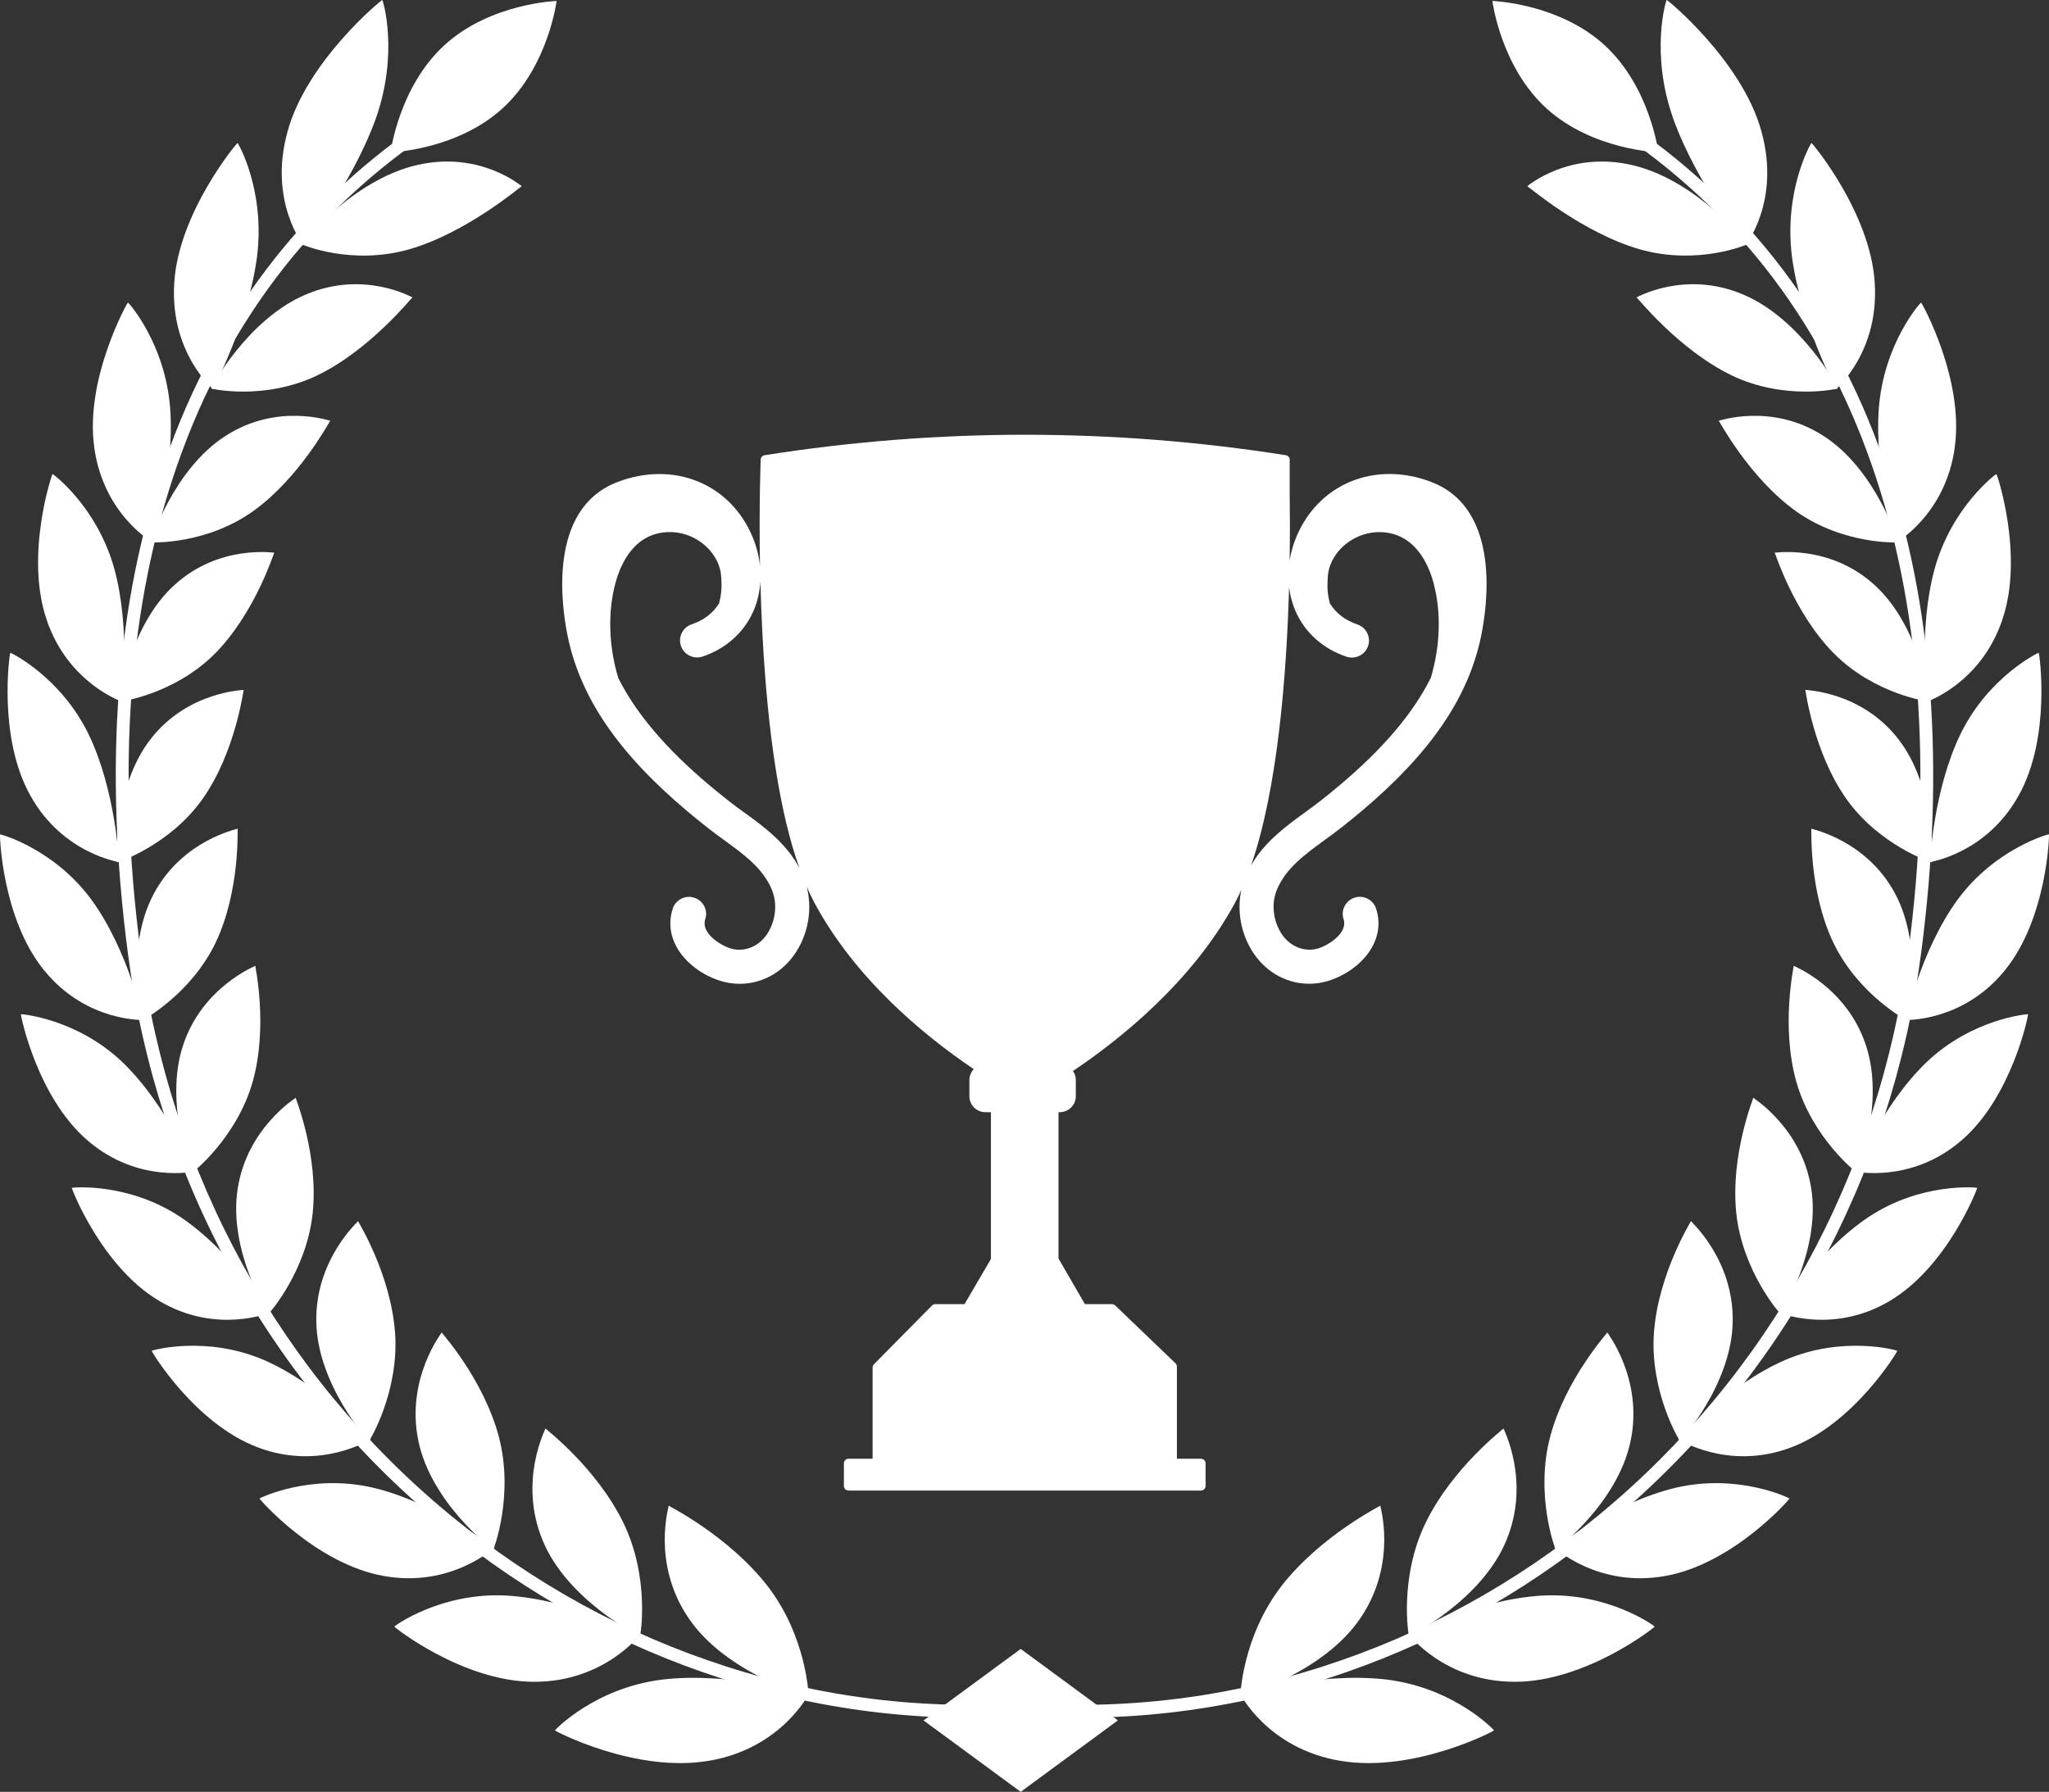 <svg xmlns="http://www.w3.org/2000/svg" id="Layer_2" data-name="Layer 2" viewBox="0 0 496.4 434.21"><rect x="0" y="0" width="496.4" height="434.21" fill="#333333" stroke="none"/><defs><style>      .cls-1 {        fill: #fff;      }    </style></defs><g id="objects"><path class="cls-1" d="M346.89,116.84c-13.69-5.3-27.52.34-32.89,13.41-.75,1.82-1.27,3.7-1.57,5.57.1-6.11.08-11.5.02-15.7v-8.72c0-.54-.4-1-.94-1.09-41.89-6.61-84.38-6.61-126.28,0-.52.08-.91.52-.94,1.05,0,.14-.44,10.9-.17,25.78-.24-2.31-.82-4.63-1.74-6.88-5.36-13.07-19.2-18.71-32.89-13.41-16.96,6.56-13.42,30.33-11.93,37.46,3.1,14.82,12.29,28.24,28.92,42.25,1.56,1.31,3.17,2.62,4.92,4,1.28,1.01,2.59,1.97,4.04,3.02,4.83,3.51,9.4,6.83,11.54,11.99,1.3,3.12,1.05,6.86-.67,10.01-2.03,3.73-6.01,5.43-9.68,4.14-2.26-.8-6.86-3.66-5.77-6.99.34-1.05.26-2.16-.25-3.14-.5-.98-1.36-1.71-2.4-2.05-1.05-.34-2.16-.26-3.15.24-.99.5-1.73,1.35-2.07,2.4-2.57,7.85,3.69,14.78,10.88,17.3,1.73.61,3.52.92,5.32.92h0c5.98,0,11.36-3.33,14.39-8.9,2.47-4.53,3.11-9.84,1.85-14.65.61,1.39,1.23,2.71,1.88,3.92,9.88,18.35,26.17,31.91,38.6,40.31-.66.7-1.06,1.63-1.06,2.64v3.93c0,2.13,1.74,3.86,3.88,3.86h1.34v35.56l-6.39,10.95h-7.09c-.3,0-.58.12-.79.33l-14.08,14.25c-.2.21-.32.48-.32.78v22.11h-5.84c-.61,0-1.11.49-1.11,1.1v5.51c0,.61.5,1.1,1.11,1.1h85.4c.61,0,1.11-.49,1.11-1.1v-5.51c0-.61-.5-1.1-1.11-1.1h-5.84v-22.34c0-.3-.12-.59-.34-.79l-14.61-14.02c-.21-.2-.48-.31-.77-.31h-6.56l-6.4-11.05v-35.47h.31c2.14,0,3.88-1.73,3.88-3.86v-3.93c0-.8-.25-1.56-.69-2.19,10.62-7.11,28.75-21.25,39.26-40.76.54-1,1.05-2.07,1.54-3.17-1,4.6-.3,9.6,2.04,13.89,3.04,5.57,8.42,8.9,14.39,8.9h0c1.8,0,3.59-.31,5.32-.92,7.19-2.53,13.45-9.45,10.88-17.3-.34-1.05-1.08-1.9-2.07-2.4-.99-.5-2.1-.58-3.14-.24-1.05.34-1.91,1.07-2.41,2.05-.5.98-.59,2.1-.25,3.14,1.09,3.32-3.51,6.19-5.77,6.99-3.67,1.29-7.66-.41-9.69-4.14-1.72-3.15-1.97-6.89-.67-10.01,2.15-5.15,6.71-8.47,11.54-11.99,1.46-1.06,2.76-2.01,4.04-3.02,1.76-1.38,3.37-2.69,4.92-4,16.63-14.01,25.82-27.44,28.92-42.25,1.49-7.13,5.03-30.9-11.93-37.46ZM180.26,196.87c-1.26-.92-2.52-1.83-3.71-2.78-1.73-1.36-3.27-2.62-4.72-3.83-10.53-8.87-17.75-17.38-22.06-26-2.33-7.81-2.56-15.99-.65-23.05,1.22-4.5,4.51-12.08,12.85-12.27,5.61-.18,10.95,3.64,12.41,8.77.23.79.32,1.63.38,2.65.13,2.1-.04,3.92-.55,5.85-1.45,2.36-3.74,4.12-6.64,5.08-2.16.72-3.33,3.06-2.61,5.21.35,1.04,1.09,1.89,2.08,2.38.99.49,2.11.57,3.16.22,5.53-1.85,9.85-5.64,12.17-10.67,1.07-2.33,1.69-4.88,1.85-7.51.1,4.04.26,8.31.49,12.72,1.3,24.7,4.31,43.72,8.97,56.74-3.22-6.11-8.58-10.01-13.42-13.53ZM312.3,142.24c.26,2.17.83,4.27,1.73,6.22,2.31,5.03,6.64,8.82,12.17,10.67,1.05.35,2.17.27,3.16-.22.99-.49,1.73-1.33,2.08-2.38.73-2.15-.44-4.49-2.61-5.22-2.9-.97-5.19-2.72-6.64-5.08-.52-1.94-.69-3.75-.55-5.85.06-1.02.15-1.86.38-2.65,1.46-5.13,6.8-8.93,12.41-8.78,8.35.19,11.64,7.77,12.85,12.27,1.91,7.06,1.68,15.24-.65,23.05-4.31,8.62-11.53,17.12-22.06,26-1.43,1.2-2.97,2.46-4.71,3.83-1.22.96-2.49,1.88-3.79,2.83-4.59,3.34-9.71,7.07-12.97,12.77,6.46-18.66,8.6-46.15,9.2-67.46Z"></path><g><g><g><path class="cls-1" d="M388.67,10.89c11.11,10.13,13.1,26.03,13.1,26.03,0,0-16.01-.53-27.12-10.66S361.55.23,361.55.23c0,0,16.01.53,27.12,10.66Z"></path><g><g><path class="cls-1" d="M310.56,384.2c-9.56,12.27-10.14,26.76-10.01,26.8-.04.18,20.06-5.44,29.09-18.97,9.02-13.36,4.63-27.21,4.76-27.17-.05.13-14.29,7.18-23.84,19.33Z"></path><path class="cls-1" d="M324.64,426.69c-17.64-3-24.23-16.34-24.22-16.22.21.06,19.12-5.39,35.41-3.48,16.45,2,26.12,12.22,26.12,12.33.23.05-19.47,10.43-37.3,7.36Z"></path></g><g><path class="cls-1" d="M345.44,368.88c-6.57,13.45-4.21,27.52-4.09,27.55-.02.19,17.65-8.59,23.6-23.19,5.97-14.44-.82-27.1-.7-27.08-.03.14-12.24,9.38-18.81,22.72Z"></path><path class="cls-1" d="M366.99,407.54c-17.15.05-25.88-11.73-25.87-11.61.19.03,16.77-8.39,32.58-9.28,15.97-.84,27.16,7.4,27.17,7.51.22.02-16.55,13.38-33.88,13.39Z"></path></g><g><path class="cls-1" d="M375.55,348.15c-3.73,14.14,1.24,27.34,1.35,27.34,0,.18,15.14-11.29,18.17-26.47,3.06-15.01-5.78-26.13-5.67-26.13,0,.14-10.1,11.22-13.85,25.25Z"></path><path class="cls-1" d="M403.45,381.9c-16.37,2.97-26.89-6.96-26.86-6.85.18,0,14.33-10.95,29.38-14.53,15.2-3.55,27.53,2.51,27.56,2.61.2-.02-13.53,15.82-30.07,18.77Z"></path></g><g><path class="cls-1" d="M400.69,322.88c-1.04,14.37,6.19,26.3,6.3,26.29.03.18,12.52-13.55,12.78-28.83.31-15.13-10.23-24.41-10.12-24.43.01.14-7.88,12.7-8.95,26.97Z"></path><path class="cls-1" d="M433.79,350.8c-15.3,5.7-27.22-2.11-27.19-2.01.16-.03,11.79-13.08,25.79-19.19,14.13-6.1,27.22-2.37,27.26-2.27.19-.05-10.4,17.74-25.86,23.46Z"></path></g><g><path class="cls-1" d="M420.63,293.91c1.48,14.18,10.64,24.51,10.73,24.48.05.17,9.8-15.37,7.45-30.32-2.29-14.81-14.15-22.02-14.05-22.05.03.14-5.56,13.81-4.13,27.89Z"></path><path class="cls-1" d="M457.76,315.29c-13.92,8.23-26.88,2.71-26.83,2.8.15-.05,9.17-14.78,21.81-23.21,12.76-8.44,26.21-7.12,26.26-7.03.17-.08-7.17,19.16-21.24,27.43Z"></path></g><g><path class="cls-1" d="M435.18,262.11c3.84,13.61,14.56,22.06,14.64,22.02.07.16,6.98-16.73,2.18-30.97-4.71-14.1-17.53-19.07-17.45-19.12.06.13-3.15,14.55.62,28.06Z"></path><path class="cls-1" d="M475.12,276.42c-12.23,10.51-25.83,7.4-25.77,7.49.13-.07,6.46-16.05,17.43-26.56,11.09-10.54,24.49-11.65,24.55-11.57.16-.1-3.83,20.07-16.21,30.64Z"></path></g><g><path class="cls-1" d="M444.11,228.34c6.03,12.68,17.93,19.05,18.01,18.99.1.15,4.05-17.65-3.02-30.81-6.97-13.04-20.36-15.64-20.28-15.7.08.12-.66,14.92,5.29,27.52Z"></path><path class="cls-1" d="M485.62,235.25c-10.23,12.51-24.07,11.88-24,11.95.11-.09,3.66-16.89,12.65-29.21,9.1-12.37,22.03-15.88,22.11-15.81.14-.12-.39,20.47-10.76,33.06Z"></path></g><g><path class="cls-1" d="M447.22,193.47c8.03,11.44,20.75,15.56,20.82,15.5.12.13,1.02-18.12-8.15-29.88-9.05-11.66-22.61-11.84-22.54-11.92.1.11,1.93,14.93,9.87,26.3Z"></path><path class="cls-1" d="M489.02,192.83c-7.91,14.18-21.58,16.04-21.49,16.1.09-.11.76-17.3,7.46-31.11,6.8-13.88,18.83-19.69,18.92-19.63.12-.14,3.15,20.36-4.89,34.64Z"></path></g><g><path class="cls-1" d="M444.3,158.36c9.85,9.92,23,11.71,23.06,11.63.15.11-2.12-18.14-13.2-28.21-10.94-9.99-24.27-7.77-24.21-7.85.13.09,4.61,14.56,14.35,24.43Z"></path><path class="cls-1" d="M485.08,150.23c-5.27,15.5-18.34,19.78-18.24,19.83.08-.12-2.23-17.28,1.86-32.24,4.17-15.04,14.86-23,14.96-22.95.1-.16,6.8,19.74,1.41,35.36Z"></path></g><g><path class="cls-1" d="M435.12,123.9c11.48,8.16,24.65,7.58,24.7,7.5.17.09-5.36-17.71-18.16-25.84-12.64-8.07-25.32-3.51-25.27-3.6.15.07,7.38,13.82,18.73,21.94Z"></path><path class="cls-1" d="M473.56,108.49c-2.29,16.42-14.34,23.02-14.22,23.05.06-.13-5.3-16.83-4.17-32.55,1.21-15.81,10.11-25.7,10.23-25.67.09-.17,10.55,18.61,8.15,35.17Z"></path></g><g><path class="cls-1" d="M419.48,90.95c12.91,6.19,25.7,3.27,25.74,3.18.2.07-8.71-16.82-23.03-22.81-14.15-5.95-25.76.84-25.72.74.18.05,10.25,12.71,23.01,18.88Z"></path><path class="cls-1" d="M454.19,68.7c1.03,16.91-9.55,25.64-9.42,25.66.04-.14-8.47-15.96-10.62-32.01-2.09-16.15,4.57-27.7,4.7-27.69.07-.18,14.4,16.98,15.34,34.03Z"></path></g><g><path class="cls-1" d="M397.17,60.39c14.14,4.05,26.13-1.13,26.15-1.22.22.04-12.16-15.48-27.8-19.14-15.45-3.65-25.55,5.18-25.52,5.08.2.02,13.2,11.22,27.17,15.28Z"></path><path class="cls-1" d="M426.75,31.92c4.69,16.93-3.97,27.57-3.82,27.57.02-.14-11.73-14.65-17.51-30.58C399.69,12.87,403.63,0,403.78,0c.05-.19,18.36,14.83,22.97,31.92Z"></path></g></g><path class="cls-1" d="M244,415.45l.28-3.1c25.71,2.33,51.34-.54,76.17-8.51,24.2-7.77,46.6-20.04,66.59-36.46,41.48-34.08,68.23-82.72,75.32-136.96,5.81-44.41,2.83-83.99-8.86-117.63-12.55-36.13-34.89-64.39-66.42-84.02l1.65-2.64c32.14,20.01,54.92,48.83,67.71,85.64,11.85,34.1,14.87,74.16,9,119.06-7.2,55.02-34.34,104.37-76.44,138.96-20.29,16.68-43.04,29.13-67.62,37.02-25.24,8.1-51.28,11.01-77.41,8.65Z"></path></g><g><path class="cls-1" d="M107.73,10.89c-11.11,10.13-13.1,26.03-13.1,26.03,0,0,16.01-.53,27.12-10.66C132.85,16.13,134.85.23,134.85.23c0,0-16.01.53-27.12,10.66Z"></path><g><g><path class="cls-1" d="M185.84,384.2c9.56,12.27,10.14,26.76,10.01,26.8.04.18-20.06-5.44-29.09-18.97-9.02-13.36-4.63-27.21-4.76-27.17.05.13,14.29,7.18,23.84,19.33Z"></path><path class="cls-1" d="M171.76,426.69c17.64-3,24.23-16.34,24.22-16.22-.21.06-19.12-5.39-35.41-3.48-16.45,2-26.12,12.22-26.12,12.33-.23.05,19.47,10.43,37.3,7.36Z"></path></g><g><path class="cls-1" d="M150.96,368.88c6.57,13.45,4.21,27.52,4.09,27.55.02.19-17.65-8.59-23.6-23.19-5.97-14.44.82-27.1.7-27.08.03.14,12.24,9.38,18.81,22.72Z"></path><path class="cls-1" d="M129.41,407.54c17.15.05,25.88-11.73,25.87-11.61-.19.03-16.77-8.39-32.58-9.28-15.97-.84-27.16,7.4-27.17,7.51-.22.02,16.55,13.38,33.88,13.39Z"></path></g><g><path class="cls-1" d="M120.85,348.15c3.73,14.14-1.24,27.34-1.35,27.34,0,.18-15.14-11.29-18.17-26.47-3.06-15.01,5.78-26.13,5.67-26.13,0,.14,10.1,11.22,13.85,25.25Z"></path><path class="cls-1" d="M92.95,381.9c16.37,2.97,26.89-6.96,26.86-6.85-.18,0-14.33-10.95-29.38-14.53-15.2-3.55-27.53,2.51-27.56,2.61-.2-.02,13.53,15.82,30.07,18.77Z"></path></g><g><path class="cls-1" d="M95.71,322.88c1.04,14.37-6.19,26.3-6.3,26.29-.03.18-12.52-13.55-12.78-28.83-.31-15.13,10.23-24.41,10.12-24.43-.01.14,7.88,12.7,8.95,26.97Z"></path><path class="cls-1" d="M62.61,350.8c15.3,5.7,27.22-2.11,27.19-2.01-.16-.03-11.79-13.08-25.79-19.19-14.13-6.1-27.22-2.37-27.26-2.27-.19-.05,10.4,17.74,25.86,23.46Z"></path></g><g><path class="cls-1" d="M75.76,293.91c-1.48,14.18-10.64,24.51-10.73,24.48-.05.17-9.8-15.37-7.45-30.32,2.29-14.81,14.15-22.02,14.05-22.05-.03.14,5.56,13.81,4.13,27.89Z"></path><path class="cls-1" d="M38.64,315.29c13.92,8.23,26.88,2.71,26.83,2.8-.15-.05-9.17-14.78-21.81-23.21-12.76-8.44-26.21-7.12-26.26-7.03-.17-.08,7.17,19.16,21.24,27.43Z"></path></g><g><path class="cls-1" d="M61.22,262.11c-3.84,13.61-14.56,22.06-14.64,22.02-.07.16-6.98-16.73-2.18-30.97,4.71-14.1,17.53-19.07,17.45-19.12-.06.13,3.15,14.55-.62,28.06Z"></path><path class="cls-1" d="M21.28,276.42c12.23,10.51,25.83,7.4,25.77,7.49-.13-.07-6.46-16.05-17.43-26.56-11.09-10.54-24.49-11.65-24.55-11.57-.16-.1,3.83,20.07,16.21,30.64Z"></path></g><g><path class="cls-1" d="M52.28,228.34c-6.03,12.68-17.93,19.05-18.01,18.99-.1.15-4.05-17.65,3.02-30.81,6.97-13.04,20.36-15.64,20.28-15.7-.08.12.66,14.92-5.29,27.52Z"></path><path class="cls-1" d="M10.78,235.25c10.23,12.51,24.07,11.88,24,11.95-.11-.09-3.66-16.89-12.65-29.21C13.02,205.63.09,202.12.02,202.19c-.14-.12.39,20.47,10.76,33.06Z"></path></g><g><path class="cls-1" d="M49.17,193.47c-8.03,11.44-20.75,15.56-20.82,15.5-.12.13-1.02-18.12,8.15-29.88,9.05-11.66,22.61-11.84,22.54-11.92-.1.11-1.93,14.93-9.87,26.3Z"></path><path class="cls-1" d="M7.38,192.83c7.91,14.18,21.58,16.04,21.49,16.1-.09-.11-.76-17.3-7.46-31.11-6.8-13.88-18.83-19.69-18.92-19.63-.12-.14-3.15,20.36,4.89,34.64Z"></path></g><g><path class="cls-1" d="M52.1,158.36c-9.85,9.92-23,11.71-23.06,11.63-.15.11,2.12-18.14,13.2-28.21,10.94-9.99,24.27-7.77,24.21-7.85-.13.09-4.61,14.56-14.35,24.43Z"></path><path class="cls-1" d="M11.31,150.23c5.27,15.5,18.34,19.78,18.24,19.83-.08-.12,2.23-17.28-1.86-32.24-4.17-15.04-14.86-23-14.96-22.95-.1-.16-6.8,19.74-1.41,35.36Z"></path></g><g><path class="cls-1" d="M61.28,123.9c-11.48,8.16-24.65,7.58-24.7,7.5-.17.09,5.36-17.71,18.16-25.84,12.64-8.07,25.32-3.51,25.27-3.6-.15.07-7.38,13.82-18.73,21.94Z"></path><path class="cls-1" d="M22.84,108.49c2.29,16.42,14.34,23.02,14.22,23.05-.06-.13,5.3-16.83,4.17-32.55-1.21-15.81-10.11-25.7-10.23-25.67-.09-.17-10.55,18.61-8.15,35.17Z"></path></g><g><path class="cls-1" d="M76.91,90.95c-12.91,6.19-25.7,3.27-25.74,3.18-.2.07,8.71-16.82,23.03-22.81,14.15-5.95,25.76.84,25.72.74-.18.05-10.25,12.71-23.01,18.88Z"></path><path class="cls-1" d="M42.21,68.7c-1.03,16.91,9.55,25.64,9.42,25.66-.04-.14,8.47-15.96,10.62-32.01,2.09-16.15-4.57-27.7-4.7-27.69-.07-.18-14.4,16.98-15.34,34.03Z"></path></g><g><path class="cls-1" d="M99.23,60.39c-14.14,4.05-26.13-1.13-26.15-1.22-.22.04,12.16-15.48,27.8-19.14,15.45-3.65,25.55,5.18,25.52,5.08-.2.02-13.2,11.22-27.17,15.28Z"></path><path class="cls-1" d="M69.65,31.92c-4.69,16.93,3.97,27.57,3.82,27.57-.02-.14,11.73-14.65,17.51-30.58C96.71,12.87,92.76,0,92.62,0c-.05-.19-18.36,14.83-22.97,31.92Z"></path></g></g><path class="cls-1" d="M252.4,415.45l-.28-3.1c-25.71,2.33-51.34-.54-76.17-8.51-24.2-7.77-46.6-20.04-66.59-36.46-41.48-34.08-68.23-82.72-75.32-136.96-5.81-44.41-2.83-83.99,8.86-117.63,12.55-36.13,34.89-64.39,66.42-84.02l-1.65-2.64c-32.14,20.01-54.92,48.83-67.71,85.64-11.85,34.1-14.87,74.16-9,119.06,7.2,55.02,34.34,104.37,76.44,138.96,20.29,16.68,43.04,29.13,67.62,37.02,25.24,8.1,51.28,11.01,77.41,8.65Z"></path></g></g><polygon class="cls-1" points="247.28 399.58 223.73 416.9 247.28 434.21 270.82 416.9 247.28 399.58"></polygon></g></g></svg>
